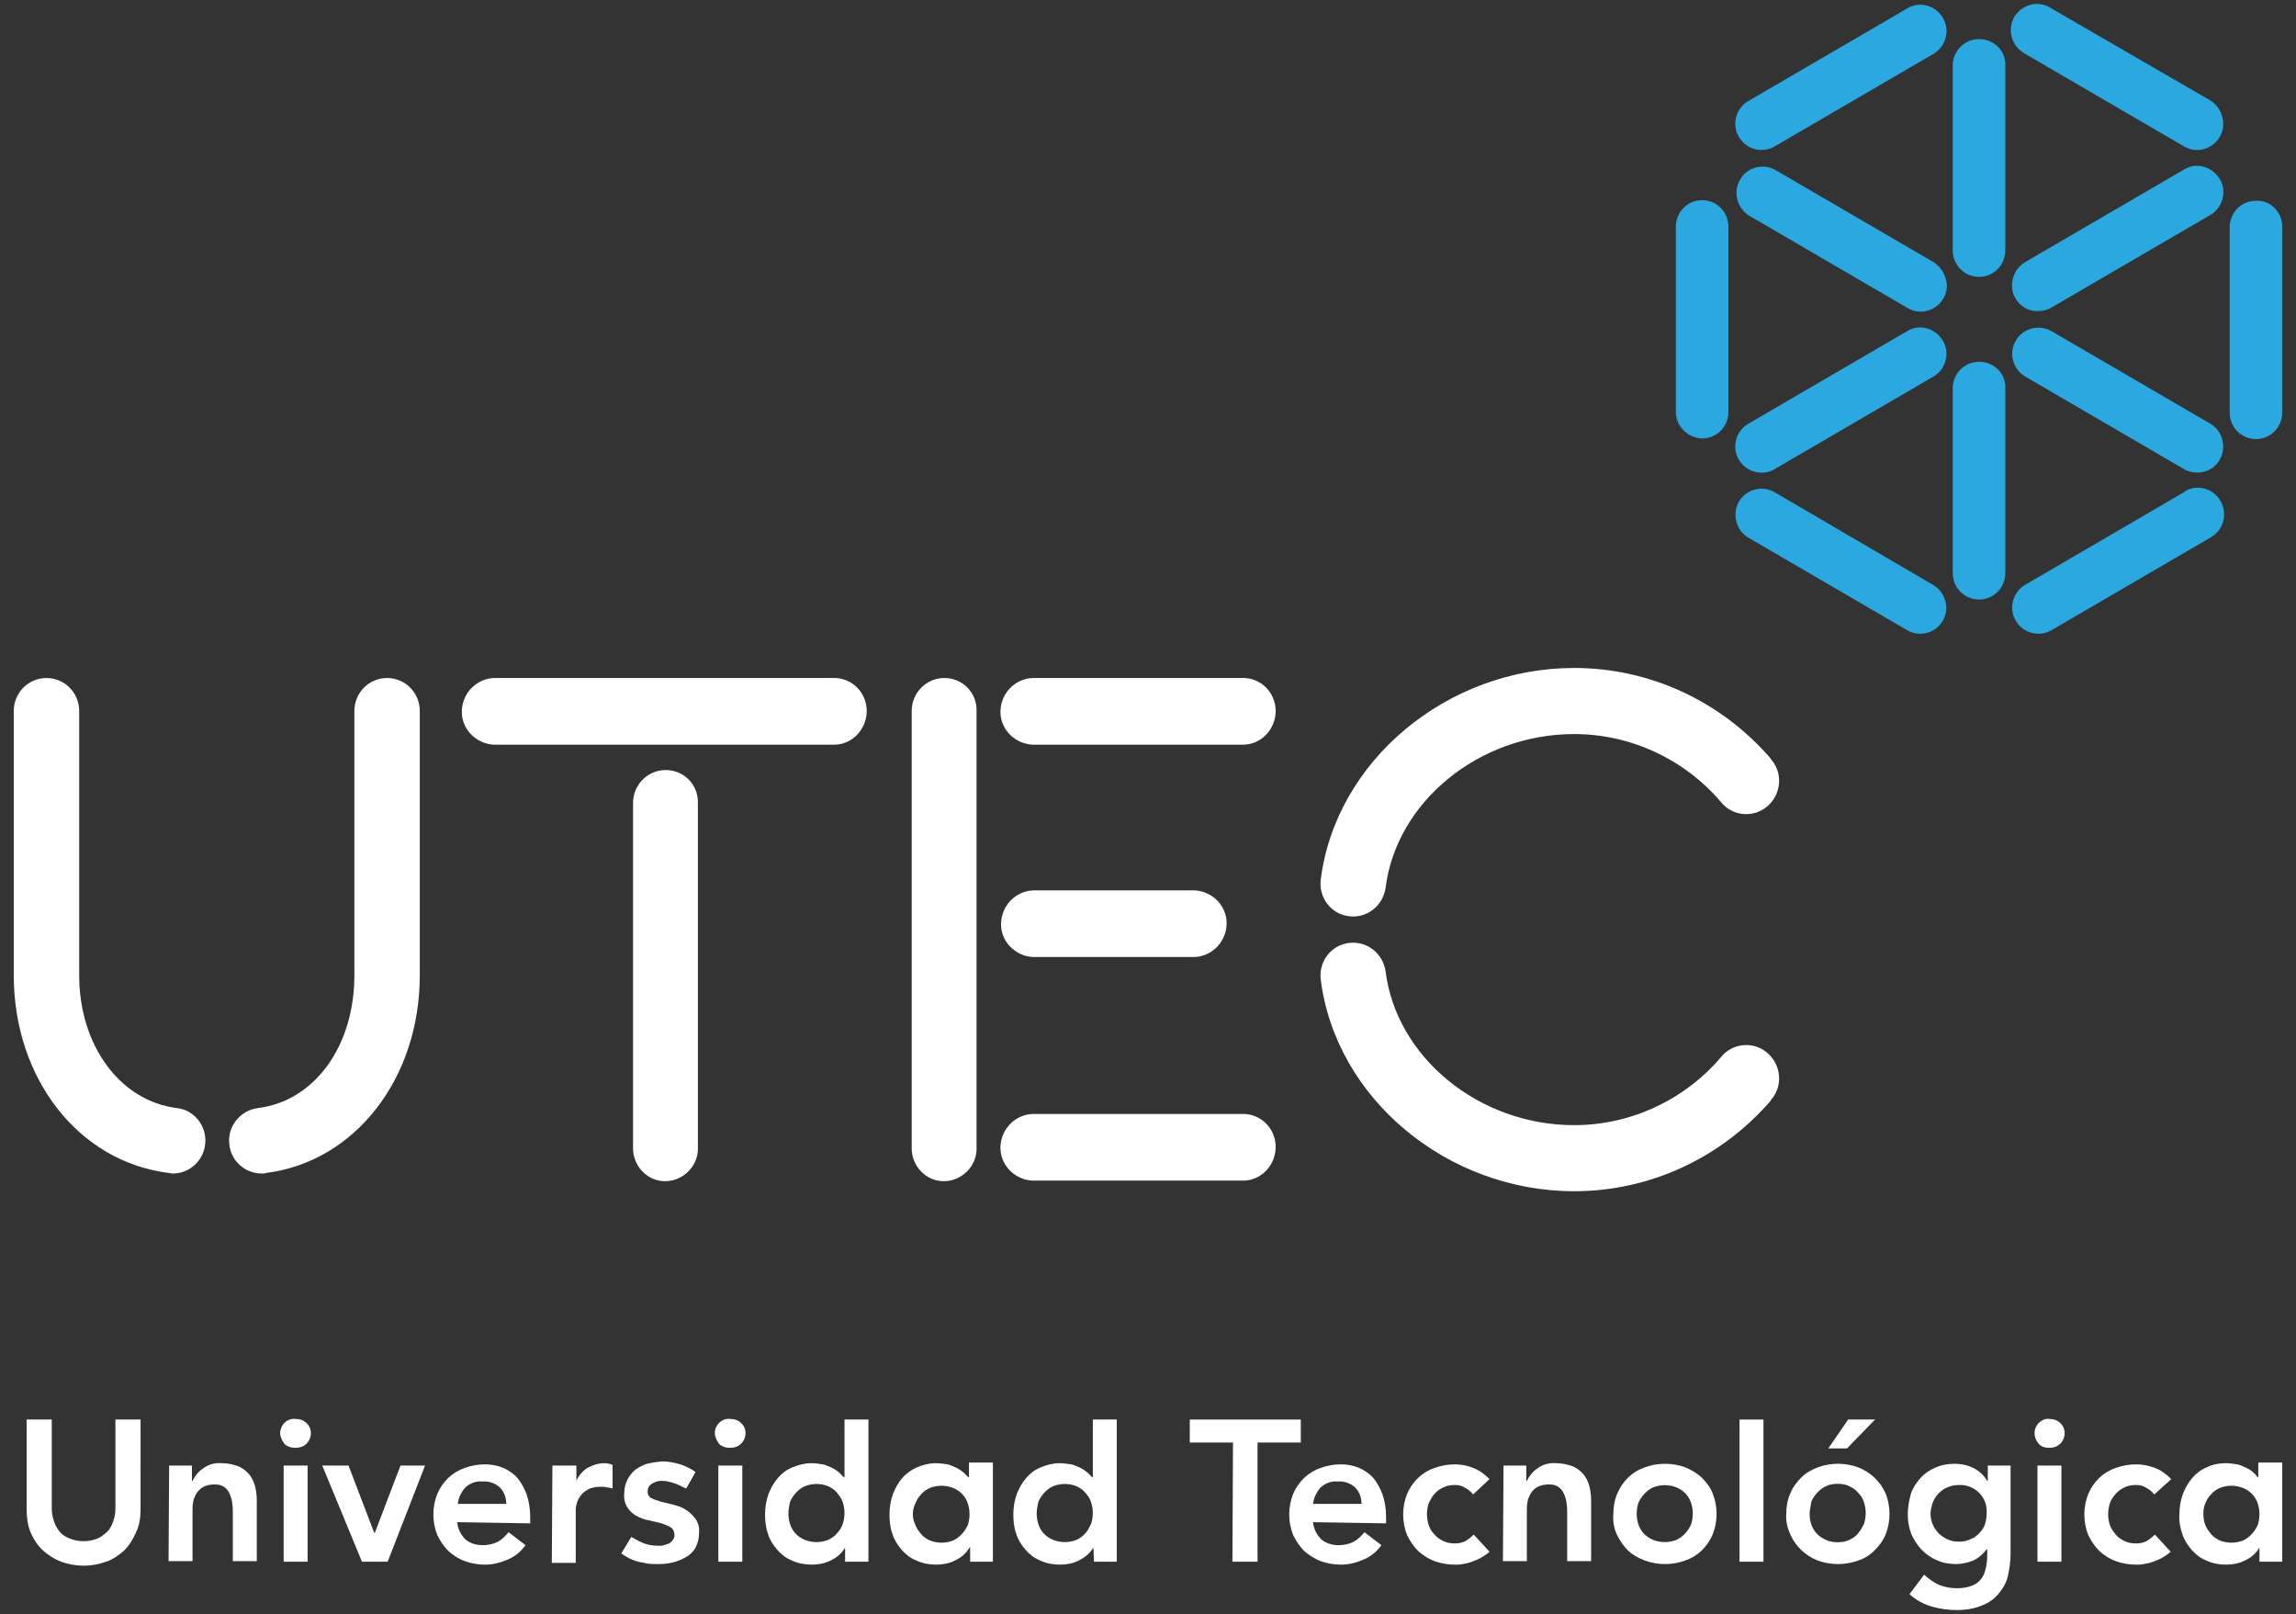 <?xml version="1.0" encoding="utf-8"?>
<!-- Generator: Adobe Illustrator 16.0.0, SVG Export Plug-In . SVG Version: 6.00 Build 0)  -->
<!DOCTYPE svg PUBLIC "-//W3C//DTD SVG 1.1//EN" "http://www.w3.org/Graphics/SVG/1.1/DTD/svg11.dtd">
<svg version="1.1" id="Layer_1" xmlns="http://www.w3.org/2000/svg" xmlns:xlink="http://www.w3.org/1999/xlink" x="0px" y="0px"
	 width="359.499px" height="252.657px" viewBox="0 0 359.499 252.657" enable-background="new 0 0 359.499 252.657"
	 xml:space="preserve">
<rect x="0" y="0" width="359.499" height="252.657" fill="#333333" stroke="none"/>
<path fill="#FFFFFF" d="M104.242,120.541c-2.841,0-5.122,2.309-5.122,5.169v53.841c-0.097,2.86,2.104,5.262,4.845,5.353
	c2.744,0.096,5.216-2.123,5.306-4.894v-0.458v-53.841C109.364,122.85,107.077,120.541,104.242,120.541"/>
<path fill="#FFFFFF" d="M130.768,106.133H77.712c-2.835-0.09-5.217,2.125-5.394,4.987c-0.185,2.861,2.103,5.264,4.94,5.449h0.453
	h53.056c2.832-0.094,5.029-2.587,4.942-5.449C135.618,108.444,133.515,106.223,130.768,106.133"/>
<path fill="#FFFFFF" d="M194.798,106.133H162.05c-2.835-0.09-5.215,2.125-5.396,4.987c-0.183,2.861,2.103,5.264,4.941,5.449h0.455
	h32.748c2.837-0.094,5.032-2.587,4.939-5.449C199.645,108.444,197.542,106.223,194.798,106.133"/>
<path fill="#FFFFFF" d="M147.873,106.133c-2.835,0-5.121,2.311-5.121,5.171v68.245c-0.093,2.862,2.106,5.267,4.846,5.354
	c2.747,0.099,5.213-2.121,5.307-4.894v-0.46v-68.245C152.994,108.444,150.708,106.133,147.873,106.133"/>
<path fill="#FFFFFF" d="M246.478,104.563c-19.938,0-37.41,14.591-39.697,33.248c-0.271,2.863,1.739,5.356,4.576,5.631
	c2.739,0.277,5.123-1.661,5.576-4.343c1.646-13.572,14.639-24.19,29.545-24.19c8.782,0,17.202,3.879,22.963,10.618
	c1.738,2.216,5.032,2.584,7.226,0.74c2.196-1.847,2.559-5.08,0.731-7.298c-0.092-0.092-0.186-0.181-0.186-0.272
	C269.44,109.733,258.279,104.563,246.478,104.563"/>
<path fill="#FFFFFF" d="M27.677,173.453c-8.869-1.105-15.275-9.787-15.275-20.778v-41.367c0-2.864-2.285-5.173-5.119-5.173
	c-2.841,0-5.128,2.309-5.128,5.173v41.367c0,16.163,10.157,29.186,24.245,30.936c0.181,0,0.455,0.094,0.637,0.094
	c2.838,0,5.123-2.309,5.123-5.175C32.159,175.949,30.239,173.734,27.677,173.453"/>
<path fill="#2AA8DF" d="M353.225,31.426c-2.282,0-4.11,1.848-4.11,4.154v28.998c0,2.306,1.828,4.156,4.11,4.156
	c2.291,0,4.12-1.85,4.12-4.156v-29.09C357.345,33.181,355.516,31.333,353.225,31.426"/>
<path fill="#2AA8DF" d="M266.512,68.64c2.287,0,4.116-1.846,4.116-4.152V35.491c0-2.31-1.829-4.159-4.116-4.159
	s-4.113,1.849-4.113,4.159v28.997C262.398,66.705,264.225,68.547,266.512,68.64"/>
<path fill="#2AA8DF" d="M346.095,15.727L321.212,1.323c-1.92-1.295-4.389-0.74-5.673,1.105c-1.275,1.939-0.726,4.434,1.1,5.726
	c0.185,0.095,0.276,0.187,0.457,0.278l24.881,14.496c0.643,0.371,1.282,0.555,2.013,0.555c2.284,0,4.118-1.846,4.118-4.061
	C348.107,17.851,347.279,16.466,346.095,15.727"/>
<path fill="#2AA8DF" d="M302.644,91.542l-24.792-14.498c-1.917-1.107-4.479-0.458-5.579,1.48c-1.094,1.939-0.457,4.521,1.47,5.636
	l24.876,14.495c0.645,0.368,1.278,0.556,2.014,0.556c2.287,0,4.115-1.85,4.115-4.064C304.747,93.669,303.925,92.279,302.644,91.542"
	/>
<path fill="#2AA8DF" d="M275.753,23.482c0.73,0,1.461-0.183,2.102-0.554l24.879-14.496c1.924-1.109,2.655-3.696,1.468-5.631
	c-1.1-1.94-3.659-2.682-5.581-1.479L273.736,15.82c-1.921,1.109-2.65,3.693-1.458,5.631
	C273.006,22.654,274.288,23.482,275.753,23.482"/>
<path fill="#2AA8DF" d="M341.977,77.042l-24.881,14.5c-1.917,1.11-2.653,3.696-1.464,5.637c0.732,1.292,2.102,2.031,3.569,2.031
	c0.729,0,1.373-0.188,2.011-0.556l24.883-14.5c2.008-1.106,2.741-3.599,1.64-5.63c-1.093-2.032-3.561-2.768-5.572-1.664
	C342.065,77.042,341.977,77.042,341.977,77.042"/>
<path fill="#2AA8DF" d="M309.872,6.122c-2.286,0-4.119,1.848-4.119,4.158v28.9c0,2.309,1.833,4.16,4.119,4.16
	c2.283,0,4.115-1.852,4.115-4.16v-28.9C314.077,7.97,312.25,6.122,309.872,6.122C309.968,6.122,309.968,6.122,309.872,6.122"/>
<path fill="#2AA8DF" d="M309.872,56.636c-2.286,0-4.119,1.848-4.119,4.154v28.906c0,2.308,1.833,4.155,4.119,4.155
	c2.283,0,4.115-1.847,4.115-4.155V60.791C314.077,58.484,312.25,56.636,309.872,56.636
	C309.968,56.636,309.872,56.636,309.872,56.636"/>
<path fill="#2AA8DF" d="M319.201,48.693c0.729,0,1.373-0.183,2.014-0.551l24.88-14.498c1.917-1.109,2.65-3.695,1.462-5.632
	c-1.187-1.942-3.658-2.682-5.58-1.481l-24.881,14.497c-1.917,1.11-2.651,3.697-1.554,5.634
	C316.275,47.952,317.646,48.786,319.201,48.693"/>
<path fill="#2AA8DF" d="M298.618,51.834l-24.879,14.502c-1.924,1.106-2.653,3.689-1.467,5.629c0.733,1.296,2.104,2.032,3.571,2.032
	c0.73,0,1.462-0.186,2.011-0.553l24.883-14.5c1.917-1.104,2.651-3.693,1.462-5.633C303.007,51.375,300.542,50.635,298.618,51.834"/>
<path fill="#2AA8DF" d="M302.737,41.031l-24.883-14.5c-2.011-1.01-4.482-0.271-5.489,1.755c-1.007,1.941-0.362,4.246,1.467,5.451
	l24.879,14.498c0.638,0.368,1.28,0.552,2.012,0.552c2.29,0,4.116-1.849,4.116-4.156C304.747,43.155,303.925,41.771,302.737,41.031"
	/>
<path fill="#2AA8DF" d="M317.096,58.943l24.881,14.5c1.922,1.108,4.486,0.464,5.58-1.479c1.103-1.938,0.455-4.522-1.462-5.63
	l-24.883-14.501c-1.92-1.106-4.48-0.459-5.58,1.476C314.444,55.251,315.179,57.84,317.096,58.943"/>
<path fill="#FFFFFF" d="M60.606,106.133c-2.834,0-5.119,2.311-5.119,5.171v41.373c0,11.082-6.221,19.671-15.094,20.776
	c-2.839,0.374-4.845,2.954-4.481,5.724c0.273,2.589,2.469,4.531,5.119,4.531c0.185,0,0.458,0,0.643-0.097
	c13.903-1.75,24.054-14.775,24.054-30.934v-41.373C65.728,108.444,63.445,106.133,60.606,106.133"/>
<path fill="#FFFFFF" d="M246.478,186.475c-19.938,0-37.41-14.59-39.697-33.245c-0.271-2.861,1.739-5.355,4.576-5.635
	c2.739-0.277,5.123,1.663,5.576,4.341c1.646,13.579,14.639,24.196,29.545,24.196c8.782,0,17.202-3.88,22.963-10.617
	c1.738-2.221,5.032-2.588,7.226-0.739c2.196,1.848,2.559,5.076,0.731,7.292c-0.092,0.094-0.186,0.184-0.186,0.28
	C269.44,181.306,258.279,186.475,246.478,186.475"/>
<path fill="#FFFFFF" d="M194.798,174.378H162.05c-2.835-0.09-5.215,2.125-5.396,4.986c-0.183,2.864,2.103,5.265,4.941,5.449h0.455
	h32.748c2.837-0.09,5.032-2.584,4.939-5.449C199.645,176.683,197.542,174.473,194.798,174.378"/>
<path fill="#FFFFFF" d="M186.656,139.379h-24.513c-2.838-0.09-5.218,2.125-5.396,4.986c-0.185,2.866,2.104,5.265,4.936,5.449h0.461
	h24.513c2.835,0.092,5.216-2.124,5.396-4.985c0.182-2.866-2.103-5.267-4.938-5.449H186.656z"/>
<path fill="#FFFFFF" d="M22.007,236.341c0,1.2-0.181,2.495-0.735,3.601c-0.457,1.016-1,1.94-1.827,2.771
	c-0.826,0.737-1.736,1.384-2.832,1.755c-2.287,0.834-4.761,0.834-7.047,0c-1.006-0.372-2.011-1.018-2.835-1.755
	c-0.821-0.739-1.462-1.756-1.921-2.771c-0.459-1.106-0.64-2.401-0.64-3.601v-14.128h3.933v13.946c0,0.551,0.09,1.198,0.275,1.753
	c0.182,0.649,0.455,1.199,0.821,1.662c0.366,0.557,0.917,0.926,1.554,1.204c1.468,0.643,3.207,0.643,4.666,0
	c0.549-0.278,1.1-0.739,1.558-1.204c0.366-0.463,0.639-1.013,0.823-1.662c0.181-0.555,0.271-1.104,0.271-1.753v-13.946h3.936
	V236.341z"/>
<path fill="#FFFFFF" d="M26.483,229.416h3.571v2.399h0.092c0.365-0.737,0.913-1.477,1.646-1.939
	c0.826-0.646,1.926-0.923,2.926-0.828c0.918,0,1.735,0.181,2.563,0.465c0.643,0.27,1.283,0.731,1.738,1.288
	c0.461,0.555,0.733,1.196,0.916,1.849c0.184,0.74,0.271,1.476,0.271,2.217v9.511h-3.753v-7.574c0-0.459,0-0.922-0.088-1.384
	c0-0.463-0.18-1.017-0.363-1.476c-0.185-0.465-0.456-0.834-0.824-1.112c-0.46-0.369-1.007-0.46-1.557-0.46
	c-0.544,0-1.095,0.091-1.552,0.279c-0.462,0.181-0.732,0.459-1.1,0.829c-0.273,0.371-0.458,0.738-0.641,1.202
	c-0.09,0.461-0.183,0.921-0.183,1.476v8.221h-3.753L26.483,229.416z"/>
<path fill="#FFFFFF" d="M43.863,224.335c0-0.548,0.283-1.203,0.647-1.568c0.453-0.466,1.099-0.737,1.738-0.647
	c0.636,0,1.28,0.181,1.736,0.647c0.916,0.831,0.916,2.214,0.091,3.139l-0.091,0.092c-0.456,0.463-1.101,0.645-1.736,0.645
	c-0.64,0-1.285-0.182-1.738-0.645C44.146,225.444,43.863,224.896,43.863,224.335 M44.415,229.416h3.75v15.052h-3.75V229.416z"/>
<polygon fill="#FFFFFF" points="50.458,229.416 54.57,229.416 58.592,239.945 58.687,239.945 62.712,229.416 66.554,229.416 
	60.698,244.469 56.675,244.469 "/>
<path fill="#FFFFFF" d="M71.588,238.281c0.087,1.02,0.542,1.939,1.274,2.681c0.733,0.646,1.742,0.921,2.747,0.921
	c0.824,0,1.643-0.185,2.381-0.556c0.639-0.365,1.186-0.92,1.642-1.476l2.653,2.032c-0.729,1.019-1.738,1.845-2.926,2.309
	c-1.098,0.467-2.195,0.738-3.382,0.738c-1.099,0-2.195-0.184-3.202-0.551c-1.008-0.368-1.831-0.927-2.56-1.573
	c-0.73-0.74-1.286-1.57-1.742-2.495c-0.822-2.03-0.822-4.426,0-6.464c0.823-1.934,2.379-3.412,4.302-4.059
	c1.007-0.371,2.104-0.558,3.202-0.558c1.006,0,1.918,0.187,2.832,0.558c0.822,0.366,1.648,0.919,2.193,1.569
	c0.645,0.738,1.102,1.661,1.464,2.583c0.37,1.11,0.551,2.309,0.551,3.513v1.014L71.588,238.281z M79.265,235.418
	c0-1.014-0.361-1.939-1.003-2.583c-0.729-0.649-1.735-1.017-2.744-0.922c-1.007-0.095-1.922,0.273-2.655,0.922
	c-0.639,0.738-1.095,1.661-1.188,2.583H79.265z"/>
<path fill="#FFFFFF" d="M86.494,229.416h3.752v2.399c0.362-0.83,1.006-1.571,1.738-2.032c0.82-0.459,1.739-0.735,2.65-0.735
	c0.183,0,0.458,0,0.645,0.09c0.182,0,0.45,0.091,0.635,0.185v3.692c-0.366-0.088-0.635-0.185-0.915-0.185
	c-0.273-0.092-0.639-0.092-0.911-0.092c-0.733,0-1.464,0.092-2.104,0.465c-0.459,0.275-0.92,0.646-1.19,1.105
	c-0.271,0.372-0.458,0.833-0.548,1.293c-0.097,0.28-0.097,0.651-0.097,0.93v8.117h-3.748L86.494,229.416z"/>
<path fill="#FFFFFF" d="M109.453,240.037c0,0.74-0.183,1.571-0.546,2.22c-0.369,0.645-0.828,1.101-1.468,1.475
	c-0.64,0.366-1.276,0.644-2.011,0.832c-0.73,0.185-1.461,0.275-2.194,0.275h-0.366c-0.548,0-1.012,0-1.553-0.091
	c-0.457-0.097-0.921-0.185-1.376-0.279c-0.452-0.093-0.819-0.278-1.278-0.463c-0.46-0.274-0.917-0.462-1.374-0.832l1.556-2.583
	c0.645,0.371,1.281,0.738,2.016,1.017c0.729,0.275,1.554,0.366,2.285,0.366c0.273,0,0.548,0,0.824-0.091l0.816-0.275
	c0.28-0.185,0.463-0.372,0.553-0.555c0.182-0.186,0.272-0.462,0.272-0.742c0-0.46-0.181-0.921-0.545-1.196
	c-0.456-0.278-1.01-0.464-1.467-0.648c-0.638-0.186-1.277-0.279-1.921-0.462c-0.639-0.093-1.375-0.367-1.919-0.647
	c-0.55-0.277-1.097-0.736-1.462-1.292c-0.462-0.647-0.639-1.479-0.552-2.309c0-1.476,0.645-2.768,1.743-3.694
	c0.547-0.369,1.184-0.738,1.828-0.923c0.729-0.185,1.464-0.278,2.194-0.367h0.271c0.918,0,1.829,0.182,2.749,0.461
	c0.821,0.281,1.646,0.641,2.378,1.202l-1.468,2.582c-0.362-0.185-0.64-0.277-0.91-0.456c-0.275-0.098-0.644-0.28-0.92-0.374
	c-0.272-0.091-0.64-0.182-1.001-0.274c-0.37-0.093-0.828-0.093-1.191-0.093c-0.457,0-0.914,0.186-1.372,0.462
	c-0.458,0.28-0.64,0.736-0.64,1.199c0,0.461,0.182,0.832,0.548,1.017c0.459,0.278,1.007,0.371,1.464,0.554l1.92,0.464
	c0.641,0.184,1.372,0.371,1.92,0.735c0.64,0.373,1.1,0.832,1.557,1.389C109.364,238.377,109.546,239.205,109.453,240.037"/>
<path fill="#FFFFFF" d="M111.925,224.335c0-0.645,0.272-1.203,0.641-1.568c0.457-0.466,1.099-0.737,1.738-0.647
	c0.638,0,1.277,0.181,1.737,0.647c0.913,0.831,0.913,2.214,0.088,3.139l-0.088,0.092c-0.46,0.463-1.1,0.645-1.737,0.645
	c-0.64,0-1.281-0.182-1.738-0.645C112.197,225.444,111.925,224.896,111.925,224.335 M112.473,229.416h3.753v15.052h-3.753V229.416z"
	/>
<path fill="#FFFFFF" d="M132.32,242.256L132.32,242.256c-0.546,0.917-1.275,1.567-2.283,2.029c-0.917,0.46-1.919,0.644-2.931,0.644
	c-1.096,0-2.099-0.184-3.109-0.644c-0.914-0.372-1.645-0.928-2.283-1.664c-0.643-0.739-1.193-1.569-1.463-2.493
	c-0.37-1.014-0.461-2.035-0.461-3.14c0-1.017,0.184-2.125,0.548-3.14c0.371-0.924,0.825-1.754,1.464-2.493
	c0.643-0.74,1.371-1.294,2.289-1.663c0.917-0.373,1.92-0.645,2.925-0.645c0.64,0,1.192,0.094,1.832,0.181
	c0.458,0.091,1.006,0.371,1.464,0.558c0.366,0.18,0.733,0.46,1.1,0.737c0.27,0.277,0.453,0.459,0.729,0.74h0.09v-9.05h3.748v22.255
	h-3.657V242.256z M123.45,236.989c0,0.554,0.092,1.105,0.276,1.661c0.364,1.108,1.188,1.939,2.284,2.402
	c1.19,0.464,2.467,0.464,3.66,0c0.545-0.275,1.007-0.553,1.374-1.014c0.366-0.374,0.729-0.924,0.909-1.478
	c0.366-1.108,0.366-2.312,0-3.417c-0.18-0.558-0.543-1.02-0.909-1.479c-0.367-0.466-0.829-0.741-1.374-1.013
	c-1.193-0.467-2.47-0.467-3.66,0c-1.003,0.456-1.831,1.382-2.284,2.395C123.542,235.785,123.45,236.341,123.45,236.989"/>
<path fill="#FFFFFF" d="M151.808,242.256L151.808,242.256c-0.551,0.917-1.281,1.567-2.293,2.029
	c-0.907,0.46-1.917,0.644-2.924,0.644c-1.095,0-2.102-0.184-3.109-0.644c-0.913-0.372-1.645-0.928-2.284-1.664
	c-0.642-0.739-1.19-1.569-1.464-2.493c-0.368-1.014-0.464-2.035-0.464-3.14c0-1.017,0.187-2.125,0.554-3.14
	c0.363-0.924,0.822-1.754,1.465-2.493c0.638-0.74,1.464-1.294,2.286-1.663c0.915-0.373,1.922-0.645,2.922-0.645
	c0.645,0,1.285,0.094,1.832,0.181c0.464,0.091,1.008,0.371,1.464,0.558c0.367,0.18,0.734,0.46,1.101,0.737
	c0.271,0.277,0.457,0.459,0.732,0.74h0.092v-2.311h3.745v15.515h-3.561v-2.212H151.808z M142.933,236.989
	c0,0.554,0.094,1.105,0.366,1.661c0.183,0.555,0.546,1.014,0.915,1.479c0.363,0.461,0.824,0.738,1.372,1.014
	c1.189,0.465,2.468,0.465,3.659,0c1.005-0.46,1.827-1.384,2.285-2.401c0.371-1.104,0.371-2.308,0-3.417
	c-0.367-1.106-1.186-1.935-2.285-2.4c-1.191-0.463-2.47-0.463-3.659,0c-0.548,0.274-1.009,0.556-1.372,1.015
	c-0.369,0.371-0.732,0.925-0.915,1.48C143.112,235.785,142.933,236.341,142.933,236.989"/>
<path fill="#FFFFFF" d="M171.199,242.256L171.199,242.256c-0.554,0.917-1.374,1.567-2.287,2.029
	c-0.912,0.46-1.921,0.644-2.933,0.644c-1.091,0-2.098-0.184-3.105-0.644c-0.914-0.372-1.645-0.928-2.285-1.664
	c-0.641-0.739-1.188-1.569-1.464-2.493c-0.367-1.014-0.46-2.035-0.46-3.14c0-1.017,0.183-2.125,0.55-3.14
	c0.364-0.924,0.823-1.754,1.465-2.493c0.638-0.74,1.37-1.294,2.286-1.663c0.916-0.373,1.923-0.645,2.928-0.645
	c0.64,0,1.189,0.094,1.826,0.181c0.464,0.091,1.009,0.371,1.468,0.558c0.365,0.18,0.732,0.46,1.099,0.737
	c0.269,0.277,0.455,0.459,0.73,0.74h0.093v-9.05h3.744v22.255h-3.561L171.199,242.256z M162.324,236.989
	c0,0.554,0.093,1.105,0.279,1.661c0.362,1.108,1.186,1.939,2.285,2.402c1.187,0.464,2.467,0.464,3.658,0
	c0.546-0.275,1.006-0.553,1.373-1.014c0.366-0.374,0.635-0.924,0.912-1.478c0.367-1.108,0.367-2.312,0-3.417
	c-0.187-0.558-0.463-1.02-0.912-1.479c-0.367-0.466-0.827-0.741-1.373-1.013c-1.191-0.467-2.472-0.467-3.658,0
	c-1.007,0.456-1.834,1.382-2.285,2.395C162.417,235.785,162.324,236.341,162.324,236.989"/>
<polygon fill="#FFFFFF" points="193.059,225.816 186.293,225.816 186.293,222.215 203.673,222.215 203.673,225.816 196.902,225.816 
	196.902,244.469 192.967,244.469 "/>
<path fill="#FFFFFF" d="M205.593,238.281c0.092,1.02,0.544,1.939,1.281,2.681c0.73,0.646,1.738,0.921,2.744,0.921
	c0.819,0,1.646-0.185,2.377-0.556c0.641-0.365,1.187-0.92,1.644-1.476l2.655,2.032c-0.73,1.019-1.734,1.845-2.928,2.309
	c-1.097,0.467-2.195,0.738-3.382,0.738c-1.099,0-2.199-0.184-3.204-0.551c-0.914-0.368-1.827-0.927-2.562-1.573
	c-0.735-0.74-1.279-1.57-1.737-2.495c-0.825-2.03-0.825-4.426,0-6.464c0.82-1.934,2.379-3.412,4.299-4.059
	c1.005-0.371,2.105-0.558,3.204-0.558c1.003,0,1.921,0.187,2.837,0.558c0.817,0.366,1.645,0.919,2.193,1.569
	c0.638,0.738,1.096,1.661,1.465,2.583c0.361,1.11,0.547,2.309,0.547,3.513v1.014L205.593,238.281z M213.182,235.418
	c0-1.014-0.36-1.939-1.005-2.583c-0.729-0.649-1.739-1.017-2.745-0.922c-1.006-0.095-1.919,0.273-2.651,0.922
	c-0.644,0.738-1.096,1.661-1.188,2.583H213.182z"/>
<path fill="#FFFFFF" d="M230.656,233.939c-0.365-0.461-0.826-0.831-1.377-1.105c-0.452-0.279-0.909-0.373-1.458-0.373
	c-0.645,0-1.283,0.093-1.831,0.373c-0.552,0.274-1.01,0.556-1.374,1.015c-0.365,0.368-0.636,0.925-0.914,1.476
	c-0.364,1.109-0.364,2.312,0,3.417c0.184,0.559,0.458,1.017,0.914,1.479c0.364,0.459,0.822,0.741,1.374,1.015
	c0.548,0.279,1.187,0.373,1.831,0.373c0.549,0,1.096-0.093,1.647-0.373c0.453-0.273,0.91-0.646,1.28-1.015l2.471,2.681
	c-0.365,0.367-0.826,0.644-1.284,0.921c-0.458,0.279-1.006,0.463-1.464,0.647c-0.46,0.183-0.911,0.274-1.461,0.37
	c-0.37,0.09-0.826,0.09-1.189,0.09c-1.098,0-2.196-0.187-3.205-0.551c-1.002-0.371-1.828-0.927-2.556-1.573
	c-0.735-0.739-1.284-1.57-1.741-2.492c-0.822-2.032-0.822-4.432,0-6.464c0.824-1.939,2.375-3.415,4.297-4.062
	c1.009-0.371,2.107-0.558,3.205-0.558c1.006,0,1.92,0.187,2.835,0.558c1.007,0.37,1.832,1.013,2.563,1.754L230.656,233.939z"/>
<path fill="#FFFFFF" d="M235.415,229.416h3.563v2.399h0.092c0.365-0.737,0.913-1.477,1.646-1.939
	c0.823-0.646,1.927-0.923,2.927-0.828c0.921,0,1.739,0.181,2.566,0.465c0.636,0.27,1.279,0.731,1.732,1.288
	c0.462,0.555,0.733,1.196,0.92,1.849c0.18,0.74,0.271,1.476,0.271,2.217v9.511h-3.75v-7.574c0-0.459,0-0.922-0.094-1.384
	c0-0.463-0.179-1.017-0.365-1.476c-0.18-0.465-0.455-0.834-0.822-1.112c-0.458-0.369-1.007-0.46-1.551-0.46
	c-0.552,0-1.098,0.091-1.559,0.279c-0.46,0.181-0.824,0.459-1.096,0.829c-0.276,0.371-0.461,0.738-0.641,1.202
	c-0.092,0.461-0.186,0.921-0.186,1.476v8.221h-3.746L235.415,229.416z"/>
<path fill="#FFFFFF" d="M252.612,236.989c0-1.104,0.181-2.215,0.641-3.233c0.814-1.938,2.371-3.415,4.297-4.063
	c2.011-0.74,4.295-0.74,6.31,0c0.915,0.369,1.827,0.923,2.56,1.571c0.735,0.74,1.377,1.57,1.737,2.492
	c0.825,2.029,0.825,4.431,0,6.464c-0.821,1.937-2.377,3.418-4.297,4.065c-2.015,0.74-4.299,0.74-6.31,0
	c-1.008-0.372-1.832-0.834-2.656-1.572c-0.73-0.739-1.28-1.571-1.733-2.493C252.698,239.205,252.516,238.094,252.612,236.989
	 M256.269,236.989c0,0.554,0.086,1.105,0.273,1.661c0.365,1.108,1.191,1.939,2.287,2.402c1.191,0.464,2.468,0.464,3.66,0
	c1.01-0.463,1.828-1.388,2.285-2.402c0.366-1.107,0.366-2.309,0-3.418c-0.365-1.107-1.188-1.938-2.285-2.397
	c-1.192-0.465-2.469-0.465-3.66,0c-1.008,0.459-1.828,1.385-2.287,2.397C256.354,235.785,256.269,236.341,256.269,236.989"/>
<rect x="272.365" y="222.214" fill="#FFFFFF" width="3.751" height="22.255"/>
<path fill="#FFFFFF" d="M279.684,236.989c0-1.107,0.183-2.215,0.643-3.233c0.366-0.924,1.008-1.757,1.736-2.493
	c0.732-0.74,1.646-1.196,2.562-1.569c2.012-0.74,4.299-0.74,6.31,0c1.921,0.738,3.478,2.218,4.302,4.063
	c0.818,2.031,0.818,4.431,0,6.466c-0.366,0.922-1.008,1.754-1.74,2.492c-0.73,0.741-1.645,1.292-2.562,1.572
	c-2.011,0.74-4.298,0.74-6.31,0c-1.92-0.738-3.474-2.216-4.298-4.063C279.866,239.202,279.596,238.096,279.684,236.989
	 M283.345,236.989c0,0.552,0.094,1.198,0.273,1.663c0.367,1.106,1.188,1.938,2.285,2.402c0.551,0.275,1.192,0.367,1.831,0.367
	c0.635,0,1.284-0.092,1.827-0.367c0.551-0.279,1.009-0.554,1.372-1.017c0.366-0.464,0.646-0.926,0.917-1.476
	c0.366-1.111,0.366-2.312,0-3.417c-0.187-0.559-0.455-1.018-0.917-1.479c-0.363-0.461-0.821-0.74-1.372-1.015
	c-0.543-0.281-1.192-0.37-1.827-0.37c-0.639,0-1.28,0.089-1.831,0.37c-1.004,0.459-1.833,1.385-2.285,2.398
	C283.525,235.787,283.345,236.342,283.345,236.989 M289.382,222.212h4.208l-4.397,4.524h-2.923L289.382,222.212z"/>
<path fill="#FFFFFF" d="M314.81,229.416v13.757c0,1.295-0.183,2.496-0.458,3.697c-0.274,1.013-0.822,1.937-1.555,2.77
	c-0.729,0.83-1.646,1.384-2.649,1.754c-1.192,0.461-2.472,0.646-3.752,0.646c-1.371,0-2.651-0.185-3.932-0.55
	c-1.281-0.373-2.473-1.02-3.479-1.943l2.287-3.047c0.73,0.646,1.465,1.199,2.287,1.573c0.916,0.367,1.829,0.553,2.836,0.553
	c0.731,0,1.552-0.095,2.286-0.37c0.549-0.183,1.095-0.557,1.466-1.018c0.36-0.459,0.637-1.019,0.728-1.568
	c0.187-0.644,0.275-1.384,0.275-2.031v-1.106h-0.089c-0.554,0.735-1.285,1.379-2.106,1.753c-0.915,0.363-1.828,0.554-2.743,0.554
	c-1.004,0-2.106-0.19-3.018-0.645c-0.916-0.371-1.651-0.927-2.382-1.662c-0.638-0.74-1.188-1.571-1.55-2.404
	c-0.365-0.926-0.552-2.032-0.552-3.048s0.187-2.126,0.457-3.137c0.275-0.923,0.823-1.758,1.468-2.497
	c0.637-0.74,1.459-1.29,2.283-1.659c1.006-0.463,2.013-0.648,3.109-0.648c1.008,0,2.012,0.185,2.927,0.648
	c0.917,0.458,1.644,1.11,2.195,2.028h0.092v-2.399H314.81z M306.761,232.462c-0.643,0-1.277,0.095-1.829,0.369
	c-0.55,0.189-1.007,0.559-1.372,0.925c-0.365,0.37-0.732,0.925-0.916,1.386c-0.18,0.55-0.365,1.199-0.365,1.848
	c0,1.106,0.459,2.212,1.281,3.046c0.365,0.368,0.916,0.739,1.372,0.926c0.552,0.274,1.187,0.367,1.735,0.367
	c0.643,0,1.28-0.093,1.83-0.367c0.547-0.187,1.009-0.558,1.375-0.926c0.366-0.368,0.727-0.833,0.912-1.386
	c0.186-0.554,0.277-1.2,0.277-1.753c0.181-2.308-1.556-4.247-3.845-4.435H306.761z"/>
<path fill="#FFFFFF" d="M318.562,224.335c0-0.645,0.273-1.203,0.64-1.568c0.459-0.466,1.097-0.737,1.649-0.647
	c0.633,0,1.281,0.181,1.732,0.647c0.917,0.831,0.917,2.214,0.096,3.139l-0.096,0.092c-0.451,0.463-1.1,0.645-1.732,0.645
	c-0.639,0-1.284-0.182-1.649-0.645C318.741,225.444,318.562,224.896,318.562,224.335 M319.017,229.416h3.752v15.052h-3.752V229.416z
	"/>
<path fill="#FFFFFF" d="M337.313,233.939c-0.365-0.461-0.824-0.831-1.376-1.105c-0.456-0.279-0.911-0.373-1.462-0.373
	c-0.64,0-1.279,0.093-1.829,0.373c-0.547,0.274-1.008,0.556-1.37,1.015c-0.366,0.368-0.731,0.925-0.916,1.476
	c-0.365,1.109-0.365,2.312,0,3.417c0.185,0.559,0.55,1.017,0.916,1.479c0.362,0.459,0.823,0.741,1.37,1.015
	c0.55,0.279,1.189,0.373,1.829,0.373c0.551,0,1.099-0.093,1.647-0.373c0.458-0.273,0.909-0.646,1.284-1.015l2.466,2.681
	c-0.364,0.367-0.823,0.644-1.282,0.921c-0.451,0.279-1.003,0.463-1.464,0.647c-0.455,0.183-0.913,0.274-1.46,0.37
	c-0.368,0.09-0.823,0.09-1.191,0.09c-1.099,0-2.198-0.187-3.199-0.551c-1.009-0.371-1.83-0.927-2.561-1.573
	c-0.734-0.739-1.282-1.57-1.74-2.492c-0.82-2.032-0.82-4.432,0-6.464c0.822-1.939,2.378-3.415,4.301-4.062
	c1.001-0.371,2.101-0.558,3.199-0.558c1.006,0,1.925,0.187,2.932,0.558c1.001,0.37,1.825,1.013,2.559,1.754L337.313,233.939z"/>
<path fill="#FFFFFF" d="M353.778,242.256L353.778,242.256c-0.554,0.917-1.281,1.567-2.287,2.029
	c-0.914,0.46-1.922,0.644-2.926,0.644c-1.102,0-2.105-0.184-3.109-0.644c-0.919-0.372-1.649-0.928-2.289-1.664
	c-0.638-0.739-1.19-1.569-1.463-2.493c-0.366-1.014-0.549-2.035-0.459-3.14c0-1.017,0.183-2.125,0.551-3.14
	c0.366-0.924,0.823-1.754,1.465-2.493c0.638-0.74,1.367-1.294,2.283-1.663c0.916-0.464,1.92-0.645,2.926-0.645
	c0.645,0,1.189,0.094,1.834,0.181c0.455,0.091,1.006,0.371,1.463,0.558c0.73,0.366,1.279,0.829,1.735,1.477h0.092v-2.311h3.751
	v15.515h-3.566V242.256z M344.997,236.989c0,0.554,0.092,1.198,0.273,1.661c0.186,0.555,0.549,1.014,0.915,1.479
	c0.365,0.461,0.825,0.738,1.371,1.014c1.192,0.465,2.471,0.465,3.659,0c1.004-0.46,1.83-1.384,2.286-2.401
	c0.366-1.104,0.366-2.308,0-3.417c-0.366-1.106-1.191-1.935-2.286-2.4c-1.188-0.463-2.467-0.463-3.659,0
	c-0.546,0.274-1.006,0.556-1.371,1.015c-0.366,0.371-0.729,0.925-0.915,1.48C345.089,235.785,344.997,236.341,344.997,236.989"/>
</svg>
